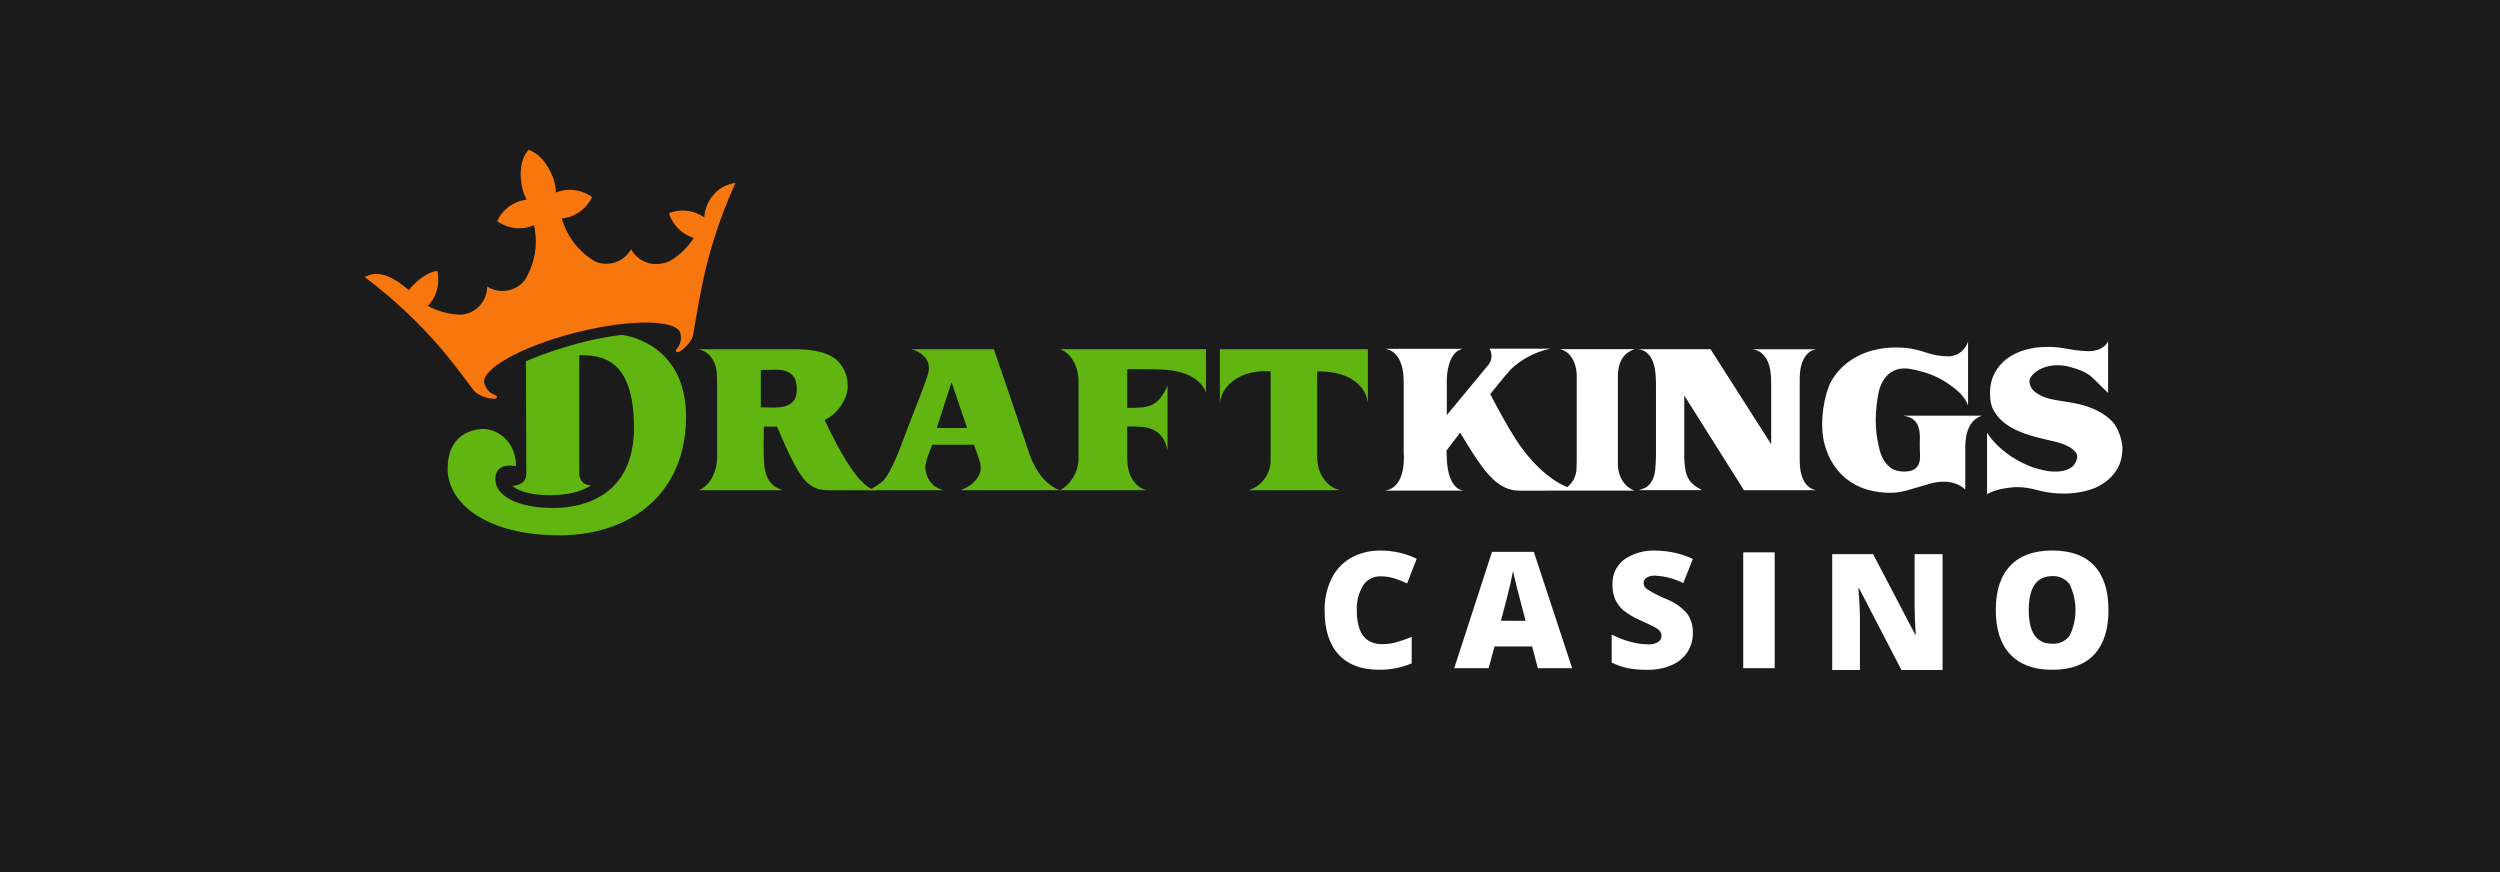 <?xml version="1.0" encoding="UTF-8"?> <svg xmlns="http://www.w3.org/2000/svg" width="768" height="268" viewBox="0 0 768 268" fill="none"><rect width="768" height="268" fill="#1B1B1B"></rect><path d="M370.472 107.274H325.657C326.605 107.615 327.466 108.16 328.181 108.87C328.886 109.579 329.479 110.391 329.939 111.279C330.403 112.18 330.754 113.135 330.985 114.122C331.16 114.844 331.271 115.581 331.316 116.323V141.649C331.134 143.44 330.559 145.168 329.633 146.711C329.15 147.518 328.569 148.263 327.903 148.929C327.245 149.592 326.488 150.15 325.66 150.583H352.242C351.203 150.333 350.24 149.832 349.438 149.125C348.692 148.453 348.071 147.654 347.602 146.767C347.111 145.857 346.764 144.877 346.573 143.862C346.374 142.827 346.274 141.775 346.273 140.721V130.988C347.787 130.988 349.217 131.03 350.549 131.12C351.788 131.19 353.007 131.475 354.149 131.961C355.233 132.446 356.18 133.189 356.908 134.126C357.684 135.1 358.272 136.471 358.672 138.24V118.429C358.108 119.812 357.36 121.113 356.448 122.296C355.757 123.166 354.878 123.87 353.877 124.354C352.846 124.824 351.736 125.1 350.605 125.167C349.377 125.257 347.93 125.302 346.273 125.302V113.393L354.404 113.446C355.666 113.446 356.975 113.499 358.33 113.606C359.664 113.711 360.987 113.929 362.284 114.259C363.561 114.581 364.797 115.052 365.965 115.661C367.131 116.271 368.17 117.098 369.025 118.098C369.342 118.464 369.631 118.853 369.891 119.262C370.158 119.67 370.358 120.118 370.486 120.588L370.472 107.274Z" fill="#61B510"></path><path d="M374.748 107.274V123.673C374.982 121.959 375.673 120.34 376.75 118.987C377.784 117.715 379.065 116.666 380.516 115.902C382.008 115.116 383.618 114.577 385.283 114.307C386.949 114.021 388.645 113.948 390.33 114.091V142.199C390.26 142.914 390.114 143.62 389.895 144.305C389.582 145.295 389.108 146.227 388.493 147.064C387.881 147.895 387.143 148.627 386.306 149.232C385.448 149.852 384.485 150.313 383.463 150.591H411.888C410.752 150.399 409.677 149.945 408.747 149.265C407.85 148.606 407.079 147.79 406.473 146.856C405.857 145.915 405.39 144.882 405.091 143.797C404.787 142.713 404.632 141.592 404.631 140.466V114.108H406.033C407.213 114.134 408.389 114.25 409.552 114.456C411.044 114.707 412.5 115.145 413.884 115.757C415.38 116.428 416.724 117.395 417.835 118.6C419.028 119.864 419.821 121.506 420.216 123.527V107.274H374.748Z" fill="#61B510"></path><path d="M298.904 148.366C298.217 148.989 297.442 149.509 296.604 149.908C295.843 150.25 295.355 150.475 295.138 150.584H325.73C325.228 150.476 324.744 150.294 324.294 150.045C323.855 149.798 323.43 149.527 323.021 149.232C321.936 148.467 320.953 147.566 320.097 146.551C319.293 145.577 318.587 144.526 317.988 143.414C317.351 142.226 316.799 140.995 316.336 139.729L314.116 133.131L311.113 124.234L305.319 107.286H279.929C280.731 107.486 281.505 107.787 282.231 108.183C282.879 108.567 283.471 109.038 283.989 109.585C284.595 110.233 285.024 111.026 285.234 111.888C285.413 112.671 285.413 113.485 285.234 114.268C285.066 115.063 284.83 115.841 284.53 116.596C283.808 118.474 283.258 119.963 282.878 121.062C282.764 121.396 282.643 121.705 282.511 122.013L277.924 133.866C277.674 134.553 277.293 135.565 276.802 136.9C276.311 138.235 275.731 139.623 275.097 141.067C274.463 142.511 273.799 143.871 273.092 145.127C272.386 146.383 271.73 147.292 271.129 147.836C270.522 148.334 269.891 148.802 269.237 149.238C268.589 149.667 268.073 149.995 267.694 150.211C267.473 150.325 267.259 150.453 267.052 150.592H289.897C288.13 150.16 286.768 149.311 285.809 148.046C284.829 146.71 284.29 145.103 284.266 143.447C284.291 142.934 284.374 142.425 284.513 141.93C284.673 141.28 284.872 140.624 285.108 139.953C285.343 139.283 285.584 138.647 285.84 138.033C286.095 137.419 286.271 136.947 286.378 136.631H299.209C299.316 136.911 299.462 137.326 299.644 137.85C299.826 138.375 300.011 138.905 300.205 139.446C300.398 139.987 300.586 140.511 300.749 141.019C300.911 141.526 301.029 141.899 301.099 142.141C301.424 143.584 301.331 144.811 300.819 145.822C300.348 146.786 299.696 147.651 298.898 148.368M287.772 131.477L292.32 117.4L297.087 131.477H287.772Z" fill="#61B510"></path><path d="M253.313 129.001C254.415 128.494 255.433 127.821 256.33 127.004L256.61 126.724C257.028 126.312 257.417 125.872 257.774 125.406C257.822 125.341 257.872 125.283 257.92 125.218C259.179 123.536 260.836 120.642 260.334 117.412C260.265 116.178 259.951 114.97 259.409 113.859C259.08 113.184 258.69 112.54 258.245 111.935C257.523 110.924 256.579 110.09 255.486 109.499C254.357 108.884 253.156 108.413 251.911 108.097C250.642 107.773 249.349 107.556 248.044 107.449C246.724 107.34 245.509 107.286 244.399 107.286H214.617C215.624 107.539 216.57 107.99 217.401 108.612C218.213 109.308 218.869 110.168 219.325 111.136C219.902 112.258 220.209 113.753 220.244 115.623C220.281 116.565 220.301 117.521 220.301 118.497V140.691C220.293 141.665 220.174 142.635 219.944 143.582C219.712 144.566 219.367 145.52 218.915 146.425C218.469 147.322 217.885 148.143 217.185 148.859C216.478 149.585 215.642 150.172 214.72 150.592H240.436C239.874 150.387 239.323 150.152 238.785 149.888C238.15 149.572 237.574 149.151 237.08 148.643C236.477 148.011 235.991 147.277 235.644 146.476C235.173 145.357 234.889 144.168 234.803 142.957C234.619 140.977 234.545 138.989 234.582 137.001C234.617 134.982 234.636 132.998 234.638 131.051H236.371C237.167 131.051 237.938 131.051 238.687 131.051C245.47 146.891 247.828 150.603 254.577 150.603H269.439C264.355 150.603 257.858 138.7 253.327 129.012M233.726 125.165V113.663C235.061 113.663 236.385 113.637 237.705 113.581C238.901 113.514 240.1 113.642 241.255 113.96C242.27 114.244 243.164 114.853 243.801 115.693C244.452 116.534 244.774 117.852 244.774 119.618C244.774 121.241 244.423 122.45 243.72 123.244C243.014 124.041 242.079 124.599 241.042 124.842C239.873 125.122 238.671 125.24 237.47 125.196C236.161 125.156 234.915 125.138 233.732 125.14" fill="#61B510"></path><path d="M223.051 56.961C219.171 58.736 216.593 62.515 216.355 66.775C213.195 64.54 209.119 64.052 205.52 65.477C205.665 65.955 205.84 66.423 206.045 66.879C207.403 69.871 209.984 72.134 213.128 73.09C211.403 75.764 209.13 78.042 206.46 79.772C205.324 80.563 204.057 80.877 202.587 81.053C199.035 81.487 195.578 79.707 193.867 76.564C191.698 80.447 186.954 82.075 182.858 80.341C182.331 80.033 181.812 79.71 181.316 79.36C177.074 76.409 173.983 72.082 172.567 67.112L172.76 67.095C176.326 66.699 179.5 64.653 181.332 61.568C181.532 61.237 181.711 60.898 181.874 60.556C181.565 60.326 181.245 60.113 180.915 59.916C178.165 58.275 174.853 57.863 171.785 58.781C171.437 58.885 171.086 59.008 170.744 59.145C170.873 55.116 167.851 49.065 164.144 46.864C163.671 46.594 163.185 46.35 162.685 46.135L162.366 46L162.139 46.28C161.848 46.66 161.581 47.057 161.34 47.469C159.155 51.185 159.758 57.844 161.799 61.324C161.435 61.366 161.068 61.428 160.709 61.506C157.58 62.184 154.878 64.14 153.258 66.901C153.065 67.235 152.888 67.574 152.731 67.919C153.039 68.146 153.359 68.356 153.69 68.547C156.779 70.373 160.546 70.642 163.863 69.274L164.043 69.198C165.104 73.819 164.665 78.659 162.789 83.013C162.785 82.993 162.779 82.972 162.772 82.952C162.744 83.064 162.705 83.173 162.671 83.288C162.545 83.569 162.414 83.849 162.276 84.13C161.946 84.802 161.581 85.458 161.183 86.092C158.404 89.588 153.433 90.418 149.669 88.016C149.654 92.526 146.204 96.281 141.711 96.675C138.109 96.614 134.574 95.689 131.403 93.977C133.697 91.624 134.867 88.398 134.617 85.122C134.578 84.615 134.502 83.684 134.404 83.204C130.447 83.701 127.181 87.22 125.535 89.124C123.339 87.22 119.324 83.855 114.924 84.18C113.889 84.258 112.922 84.741 111.988 85.061C116.897 88.745 121.572 92.732 125.986 96.997C129.087 99.97 132.065 103.138 134.909 106.383C138.857 110.9 145.603 120.027 145.612 120.027C146.453 121.191 149.818 122.691 152.103 122.467C152.411 122.425 152.646 122.171 152.664 121.861C152.692 121.623 152.28 121.48 152.069 121.384C150.076 120.512 149.341 119.452 148.8 117.756C147.53 113.777 159.436 106.593 176.84 102.176C194.245 97.76 208.221 98.298 209.028 102.404C209.37 104.153 209.238 105.432 207.907 107.17C207.766 107.356 207.475 107.684 207.626 107.88C207.784 108.146 208.108 108.264 208.4 108.16C210.509 107.257 212.752 104.324 212.92 102.911C212.92 102.911 214.788 91.6 216.072 85.739C217.007 81.522 218.113 77.363 219.392 73.264C221.223 67.431 223.416 61.718 225.959 56.159C224.962 56.311 223.99 56.594 223.068 57" fill="#F7760D"></path><path d="M161.572 110.985C161.572 110.985 175.402 104.735 190.995 102.881C190.995 102.881 210.753 104.827 210.753 128.017C210.753 151.206 194.256 164.447 171.801 164.447C149.347 164.447 137.505 154.549 137.505 144.008C137.505 133.468 145.076 131.783 148.612 131.783C152.148 131.783 158.507 134.968 158.507 143.229C158.507 143.229 152.162 141.67 152.162 147.155C152.162 152.639 159.663 156.06 169.948 156.06C180.233 156.06 194.753 151.554 194.753 131.477C194.753 110.057 184.84 109.101 177.951 109.101V145.834C177.951 145.834 178.133 149.064 181.554 149.064C181.554 149.064 177.931 152.123 168.961 152.123C159.991 152.123 157.439 149.244 157.439 149.244C157.439 149.244 161.684 149.26 161.684 145.517C161.684 141.774 161.569 110.968 161.569 110.968" fill="#61B510"></path><path d="M651.169 133.546C650.891 132.723 650.534 131.928 650.103 131.174C649.542 130.133 648.625 129.029 647.125 127.915C646.974 127.806 646.828 127.699 646.68 127.599L646.651 127.579C645.987 127.112 645.294 126.687 644.576 126.306C639.479 123.592 634.244 123.58 630.04 122.593C629.375 122.437 628.72 122.243 628.077 122.013C627.842 121.923 627.612 121.828 627.379 121.732C626.489 121.336 625.659 120.816 624.914 120.187C624.256 119.619 623.784 118.864 623.563 118.023C623.347 117.181 623.42 116.509 623.779 115.965C624.331 115.122 625.062 114.411 625.918 113.881C626.831 113.309 627.826 112.88 628.868 112.608C629.99 112.316 631.147 112.18 632.306 112.201C633.506 112.218 634.698 112.391 635.853 112.717C637.175 113.047 638.469 113.482 639.723 114.019C640.624 114.415 641.472 114.923 642.246 115.53C642.624 115.837 642.985 116.164 643.329 116.509C643.69 116.867 644.066 117.246 644.464 117.63C644.862 118.014 645.305 118.471 645.791 118.956C646.276 119.442 646.881 120.028 647.605 120.715V104.852C647.605 104.852 646.391 107.886 641.571 107.886C640.221 107.85 638.874 107.741 637.535 107.561C636.164 107.342 634.773 107.121 633.366 106.882C631.809 106.638 630.233 106.54 628.658 106.588C626.49 106.582 624.331 106.873 622.242 107.451C620.251 107.989 618.372 108.878 616.693 110.076C615.074 111.243 613.74 112.761 612.793 114.518C611.822 116.305 611.335 118.425 611.332 120.877C611.332 123.152 611.757 124.975 612.607 126.345C613.278 127.457 614.107 128.465 615.069 129.337H615.083C615.111 129.368 615.148 129.393 615.179 129.424L615.501 129.704C615.672 129.847 615.843 129.985 616.017 130.122C619.525 132.814 624.48 134.118 630.206 135.427L630.528 135.495H630.57C631.157 135.624 631.746 135.774 632.337 135.946C633.425 136.248 634.478 136.664 635.477 137.188C636.288 137.602 637.007 138.174 637.592 138.871C638.084 139.447 638.247 140.236 638.023 140.96C637.663 142.328 636.941 143.301 635.859 143.879C634.73 144.469 633.486 144.802 632.213 144.855C630.825 144.924 629.433 144.815 628.072 144.529C626.841 144.288 625.629 143.962 624.443 143.554C622.104 142.688 619.871 141.559 617.787 140.189C616.402 139.242 615.09 138.193 613.861 137.051C612.554 135.822 611.399 134.441 610.42 132.937V151.851C610.42 151.851 612.341 150.429 617.116 149.835C617.116 149.835 617.116 149.835 617.136 149.854C617.895 149.725 618.663 149.653 619.432 149.638C620.612 149.623 621.79 149.717 622.952 149.919C624.129 150.118 625.296 150.38 626.445 150.704C627.682 151.025 628.939 151.26 630.209 151.408C631.475 151.553 632.75 151.626 634.025 151.627C636.183 151.622 638.334 151.376 640.438 150.895C642.501 150.443 644.465 149.617 646.231 148.458C647.954 147.32 649.393 145.801 650.437 144.019C651.519 142.196 652.044 139.953 652.01 137.289C651.865 136.019 651.592 134.767 651.197 133.552M552.87 116.548C552.87 115.861 552.906 115.118 552.976 114.327C553.049 113.539 553.194 112.76 553.411 112C553.618 111.261 553.918 110.552 554.303 109.888C554.686 109.237 555.192 108.666 555.792 108.206C556.424 107.72 557.17 107.405 557.959 107.289H538.092C539.186 107.34 540.236 107.732 541.096 108.41C541.878 109.068 542.507 109.891 542.935 110.819C543.396 111.804 543.707 112.854 543.855 113.932C544.012 114.971 544.095 116.021 544.102 117.072V136.454L525.477 107.275H502.955C504.045 107.293 505.096 107.683 505.933 108.382C506.694 109.057 507.286 109.9 507.663 110.844C508.071 111.851 508.344 112.907 508.476 113.985C508.614 115.007 508.686 116.038 508.692 117.069C508.692 117.501 508.692 118.143 508.72 118.99V139.513C508.72 140.422 508.686 141.333 508.639 142.244C508.603 142.928 508.549 143.631 508.476 144.353C508.409 145.062 508.264 145.762 508.044 146.439C507.828 147.102 507.519 147.731 507.124 148.307C506.71 148.899 506.175 149.397 505.554 149.767C505.399 149.863 505.236 149.946 505.066 150.014C504.85 150.101 504.623 150.182 504.39 150.255C504.158 150.328 503.947 150.398 503.768 150.471C503.664 150.52 503.555 150.555 503.443 150.578H522.875C522.336 150.292 521.878 150.031 521.498 149.795C521.103 149.547 520.723 149.276 520.36 148.982C520.018 148.713 519.701 148.413 519.412 148.088C518.573 147.055 518.013 145.824 517.788 144.513C517.542 143.211 517.415 141.889 517.41 140.565V121.497L535.737 150.592H557.959C557.171 150.474 556.425 150.159 555.792 149.675C555.193 149.214 554.687 148.643 554.303 147.992C553.919 147.329 553.619 146.619 553.411 145.881C553.194 145.119 553.049 144.339 552.976 143.551C552.906 142.757 552.87 142.02 552.87 141.333V116.548ZM588.064 129.107C588.746 129.775 589.231 130.618 589.466 131.544C589.72 132.56 589.825 133.607 589.777 134.654C589.739 135.792 589.739 136.938 589.777 138.091C589.777 138.669 589.796 139.345 589.833 140.124C589.874 140.876 589.77 141.629 589.527 142.342C589.262 143.072 588.771 143.698 588.125 144.128C587.426 144.616 586.361 144.86 584.931 144.86C583.277 144.86 581.94 144.5 580.922 143.778C579.908 143.061 579.076 142.116 578.493 141.019C577.906 139.906 577.485 138.714 577.243 137.48V137.508C575.762 131.544 576.059 125.927 577.111 120.527C577.375 119.289 577.833 118.1 578.468 117.005C579.08 115.95 579.918 115.044 580.922 114.352C582.049 113.616 583.361 113.212 584.707 113.189C585.388 113.158 586.07 113.205 586.74 113.326C587.455 113.449 588.142 113.587 588.773 113.73C591.857 114.453 594.959 115.555 597.836 117.439C600.962 119.489 603.494 121.564 604.585 124.559V104.931C604.585 104.931 603.744 107.861 600.867 109.024C600.33 109.207 599.78 109.345 599.221 109.437C599.092 109.454 598.96 109.468 598.823 109.476H598.568C597.5 109.469 596.434 109.38 595.379 109.21C594.227 109.041 593.093 108.769 591.989 108.396C590.868 108.023 589.795 107.707 588.773 107.449C587.752 107.195 586.715 107.014 585.669 106.907C584.598 106.799 583.523 106.745 582.447 106.748C580.261 106.739 578.081 106.983 575.95 107.474C573.919 107.947 571.963 108.695 570.134 109.697C568.334 110.685 566.696 111.945 565.281 113.432C564.14 114.635 563.162 115.981 562.37 117.437L562.345 117.482C560.502 121.303 558.87 129.166 560.354 135.876C560.652 137.121 561.051 138.34 561.546 139.521C561.798 140.121 562.078 140.7 562.387 141.257C563.512 143.404 565.046 145.309 566.904 146.865C568.783 148.414 570.945 149.585 573.269 150.311C575.911 151.116 578.669 151.473 581.429 151.369C582.678 151.326 583.918 151.145 585.128 150.83C586.387 150.502 587.651 150.143 588.938 149.742C590.225 149.341 591.507 148.971 592.808 148.607C594.051 148.255 595.331 148.046 596.622 147.984C597.86 147.93 599.098 148.076 600.289 148.419C601.572 148.801 602.75 149.472 603.733 150.382V137.281C603.737 136.32 603.814 135.361 603.963 134.412C604.102 133.435 604.367 132.479 604.75 131.569C605.123 130.69 605.661 129.89 606.335 129.214C607.044 128.508 607.917 127.988 608.875 127.699H584.704C586.246 127.948 587.368 128.415 588.069 129.102M497.79 146.481C497.293 145.308 497.03 144.048 497.016 142.774V115.154C497.045 114.469 497.119 113.786 497.237 113.11C497.387 112.251 497.66 111.419 498.051 110.64C498.443 109.881 498.98 109.206 499.632 108.654C500.383 108.031 501.245 107.556 502.172 107.252H479.275C480.213 107.509 481.081 107.976 481.812 108.618C482.559 109.368 483.153 110.255 483.562 111.231C484.157 112.725 484.431 114.327 484.367 115.934V141.17C484.367 141.81 484.35 142.572 484.319 143.478C484.34 144.747 484.06 146.003 483.503 147.143C483.078 147.977 482.502 148.724 481.804 149.347C481.686 149.445 481.554 149.537 481.425 149.627C475.817 147.342 469.962 141.7 465.63 134.937C463.081 130.955 460.201 125.683 457.801 121.074C460.044 118.253 462.215 115.628 463.953 113.626C467.366 110.329 471.644 108.068 476.291 107.107H457.599C458.613 108.882 458.304 111.119 456.845 112.552L444.457 127.528V116.581C444.496 116.021 444.501 115.505 444.563 114.949C444.69 113.738 444.947 112.544 445.331 111.388C445.66 110.376 446.18 109.438 446.865 108.624C447.516 107.86 448.405 107.339 449.389 107.143H425.409C426.497 107.272 427.519 107.731 428.339 108.458C429.086 109.15 429.683 109.989 430.091 110.923C430.52 111.901 430.815 112.933 430.969 113.99C431.039 114.47 431.092 114.933 431.135 115.392L431.216 117.117V139.549H431.272V140.738L431.191 142.46C431.151 142.92 431.095 143.383 431.025 143.862C430.871 144.919 430.576 145.951 430.148 146.93C429.74 147.865 429.143 148.705 428.395 149.397C427.575 150.124 426.553 150.583 425.465 150.712H449.445C448.461 150.517 447.572 149.995 446.921 149.232C446.235 148.418 445.713 147.478 445.385 146.464C445 145.309 444.743 144.114 444.616 142.903C444.487 141.748 444.426 140.621 444.398 139.507V138.366C445.351 137.107 446.815 135.181 448.559 132.909C449.507 134.502 450.522 136.159 451.556 137.805C456.511 145.657 460.468 150.726 466.752 150.726L502.083 150.712C501.146 150.337 500.286 149.793 499.545 149.108C498.808 148.344 498.214 147.454 497.79 146.481ZM424.102 177.051C421.948 176.979 419.914 178.044 418.746 179.855C417.341 182.188 416.671 184.889 416.823 187.608C416.823 194.459 419.428 197.885 424.638 197.885C426.188 197.888 427.73 197.666 429.217 197.226C430.728 196.776 432.215 196.248 433.672 195.645V203.776C430.483 205.133 427.043 205.802 423.578 205.739C418.205 205.739 414.086 204.182 411.22 201.068C408.354 197.953 406.921 193.448 406.921 187.552C406.851 184.195 407.564 180.869 409.005 177.836C410.307 175.133 412.395 172.885 414.994 171.387C417.805 169.837 420.978 169.063 424.186 169.143C428.004 169.135 431.775 169.992 435.214 171.65L432.27 179.221C430.989 178.618 429.672 178.098 428.325 177.662C426.957 177.241 425.533 177.035 424.102 177.051ZM472.424 205.271L470.672 198.6H459.108L457.305 205.271H446.736L458.351 169.525H471.188L482.965 205.271H472.424ZM468.664 190.709L467.13 184.866C466.775 183.568 466.34 181.886 465.826 179.818C465.312 177.751 464.976 176.273 464.817 175.385C464.671 176.213 464.383 177.577 463.953 179.476C463.523 181.376 462.569 185.114 461.09 190.693L468.664 190.709ZM520.043 194.458C520.079 196.545 519.494 198.595 518.36 200.347C517.17 202.116 515.491 203.501 513.529 204.334C511.182 205.33 508.65 205.815 506.101 205.759C504.098 205.794 502.096 205.63 500.126 205.271C498.39 204.893 496.706 204.309 495.109 203.53V194.946C496.931 195.885 498.849 196.624 500.829 197.15C502.606 197.65 504.441 197.915 506.286 197.941C507.385 198.027 508.483 197.768 509.427 197.198C510.058 196.769 510.432 196.052 510.425 195.288C510.434 194.83 510.293 194.381 510.024 194.01C509.667 193.559 509.228 193.178 508.731 192.888C508.139 192.514 506.56 191.752 503.995 190.6C502.126 189.815 500.37 188.783 498.774 187.532C497.664 186.608 496.781 185.441 496.191 184.123C495.601 182.679 495.315 181.129 495.35 179.569C495.214 176.581 496.552 173.716 498.931 171.903C501.815 169.92 505.276 168.953 508.77 169.152C512.666 169.198 516.508 170.068 520.043 171.706L517.096 179.134C514.416 177.771 511.479 176.992 508.476 176.846C507.52 176.768 506.564 176.998 505.748 177.502C505.218 177.877 504.904 178.486 504.906 179.134C504.941 179.898 505.345 180.596 505.989 181.007C507.867 182.171 509.836 183.181 511.877 184.027C514.336 184.969 516.528 186.493 518.268 188.469C519.506 190.214 520.131 192.321 520.043 194.458ZM535.518 205.271V169.673H545.184V205.271H535.518ZM596.745 205.832H584.127L571.124 180.752H570.906C571.214 184.697 571.368 187.708 571.368 189.787V205.832H562.852V170.234H575.417L588.369 194.972H588.515C588.287 191.386 588.173 188.505 588.173 186.33V170.234H596.745V205.832ZM647.723 187.423C647.723 193.405 646.254 197.959 643.317 201.084C640.381 204.21 636.081 205.767 630.419 205.756C624.837 205.756 620.556 204.189 617.576 201.056C614.596 197.923 613.107 193.362 613.107 187.373C613.107 181.449 614.588 176.925 617.551 173.801C620.514 170.677 624.816 169.114 630.458 169.113C636.122 169.113 640.415 170.662 643.337 173.762C646.259 176.861 647.721 181.415 647.723 187.423ZM623.229 187.423C623.229 194.306 625.623 197.748 630.41 197.748C632.528 197.899 634.574 196.951 635.828 195.238C638.195 190.27 638.187 184.497 635.805 179.535C634.581 177.823 632.562 176.861 630.461 176.989C625.642 176.997 623.231 180.475 623.229 187.423Z" fill="white"></path></svg> 